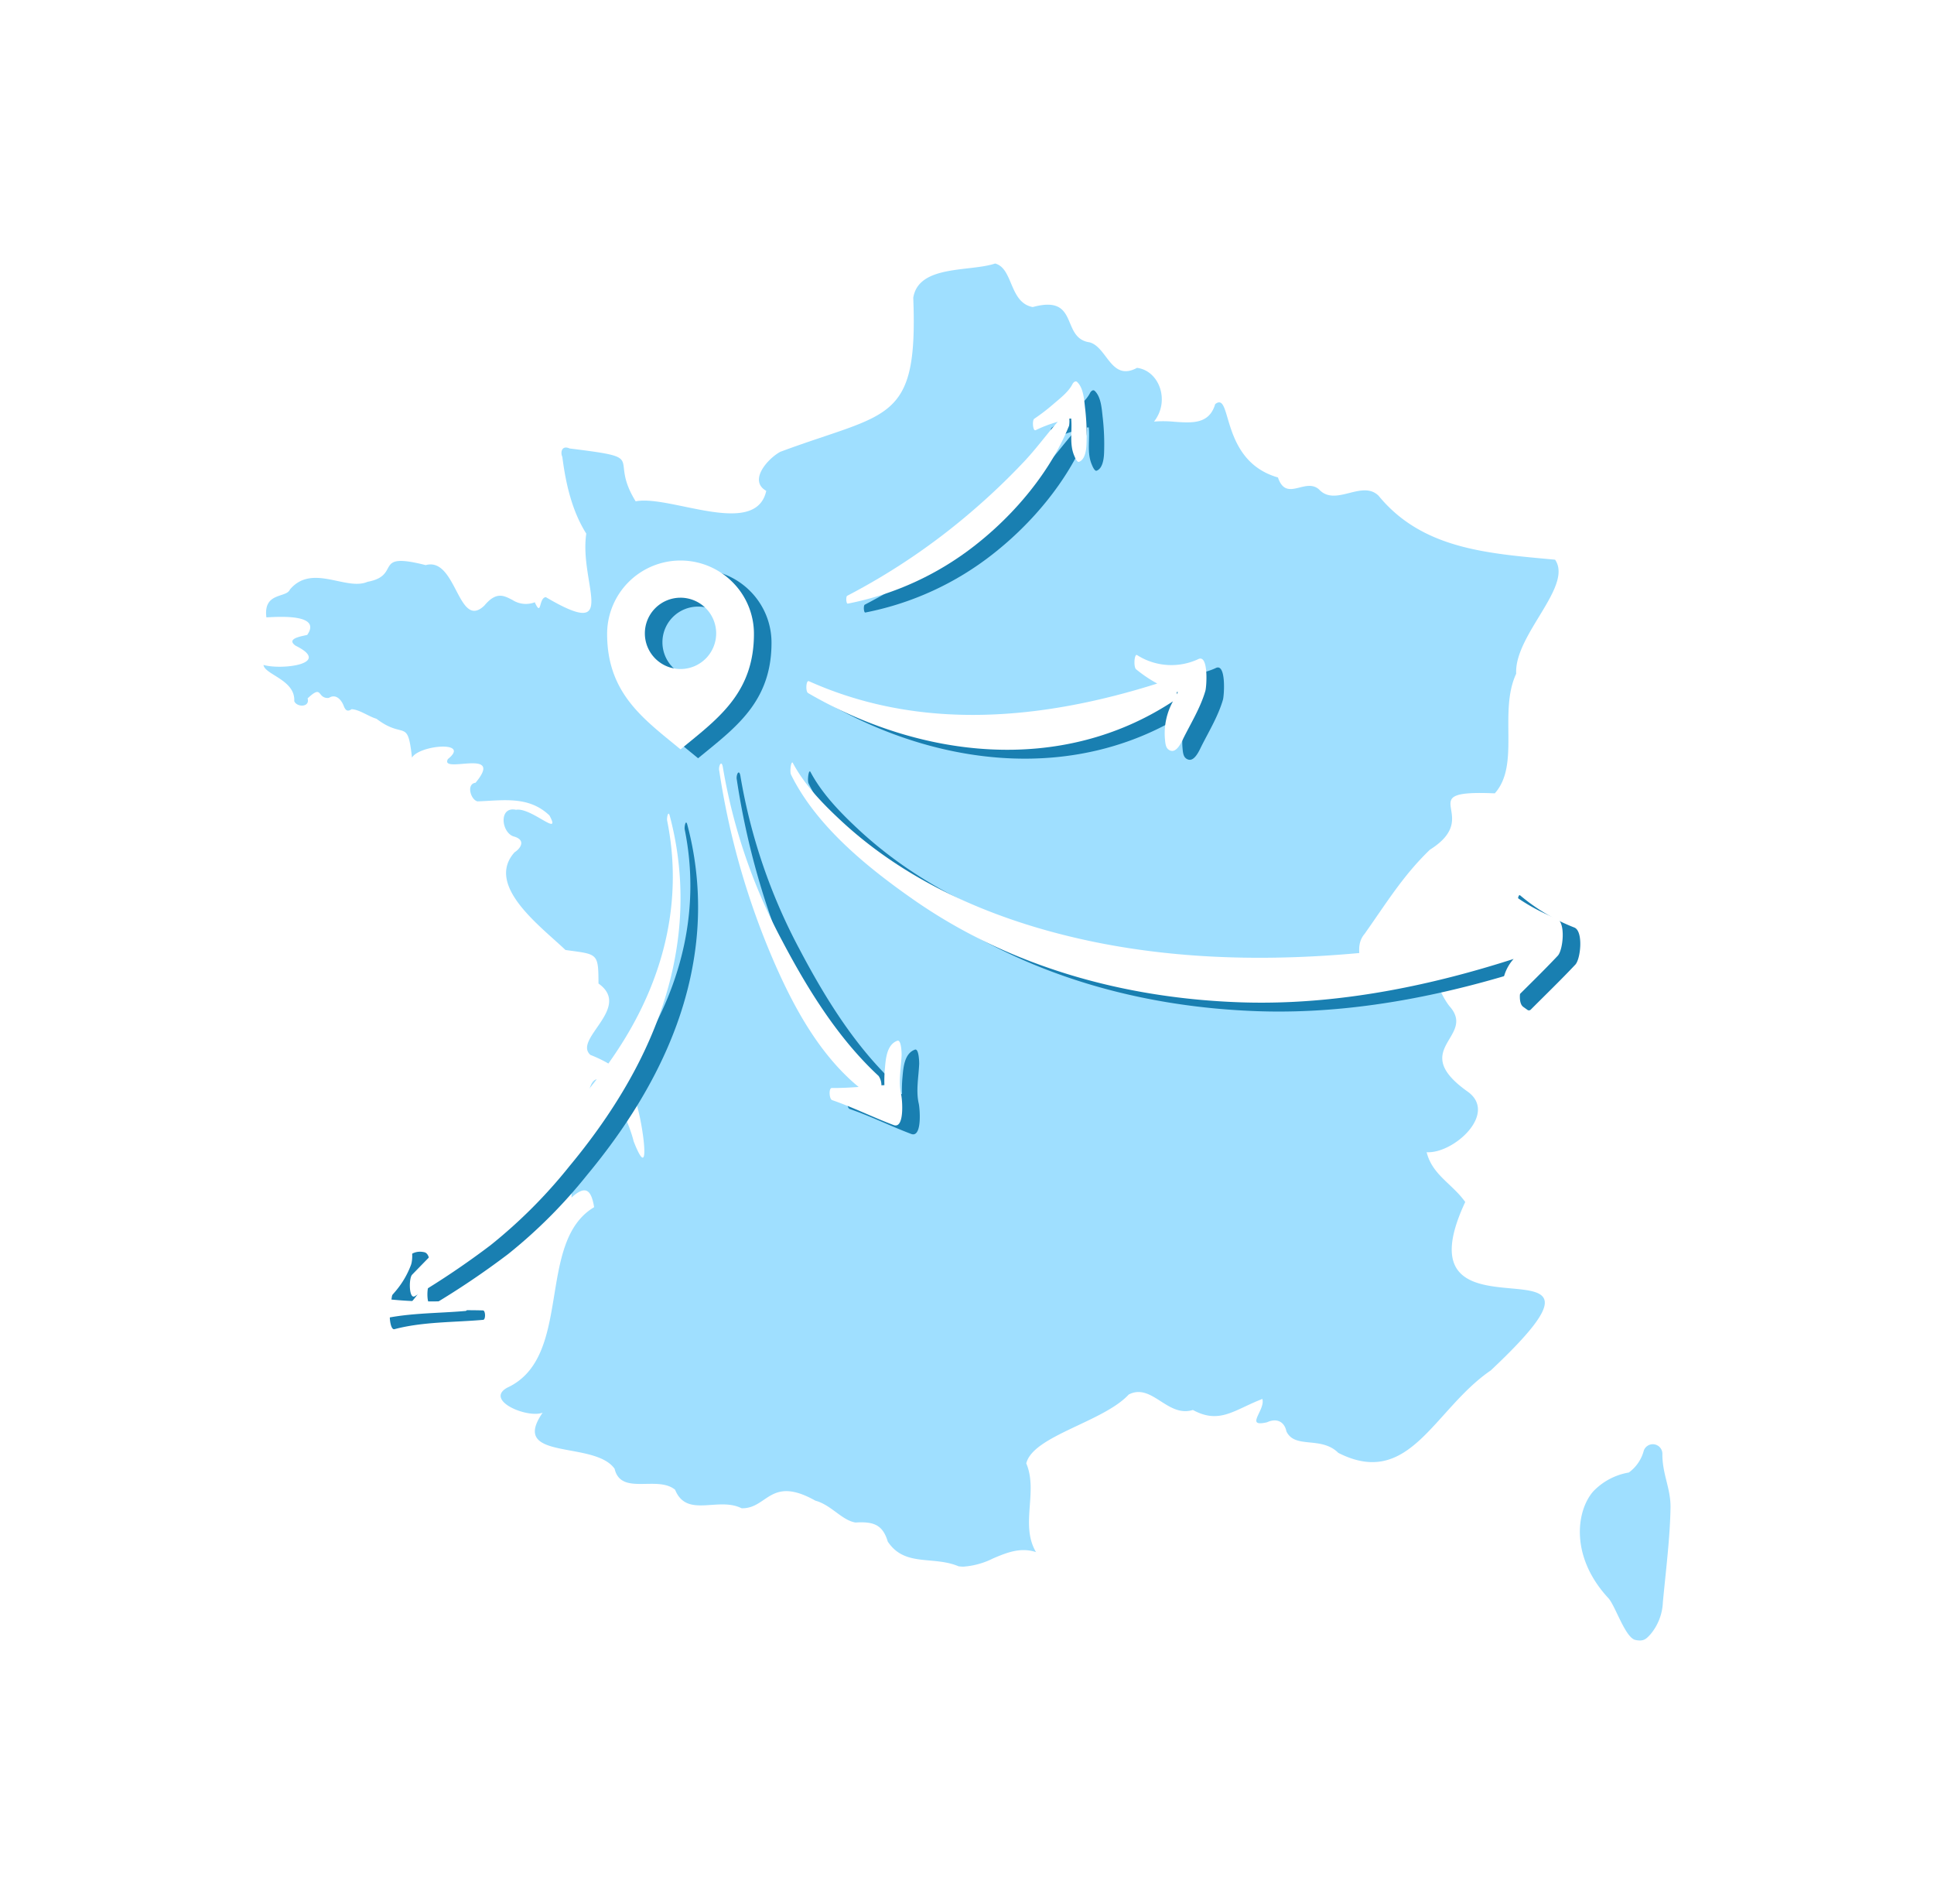 <svg xmlns="http://www.w3.org/2000/svg" xmlns:xlink="http://www.w3.org/1999/xlink" width="440.415" height="433.538" viewBox="0 0 440.415 433.538">
  <defs>
    <filter id="Union_6" x="0" y="0" width="440.415" height="433.538" filterUnits="userSpaceOnUse">
      <feOffset dy="15" input="SourceAlpha"/>
      <feGaussianBlur stdDeviation="20" result="blur"/>
      <feFlood flood-color="#2f82aa" flood-opacity="0.667"/>
      <feComposite operator="in" in2="blur"/>
      <feComposite in="SourceGraphic"/>
    </filter>
  </defs>
  <g id="Calque_1-2" transform="translate(59.951 45.03)">
    <g transform="matrix(1, 0, 0, 1, -59.95, -45.03)" filter="url(#Union_6)">
      <path id="Union_6-2" data-name="Union 6" d="M132.483-6435.276c-2.322-.456-4.576-7.794-6.182-9.534-8.719-9.407-7.324-19.8-3.464-24.264a14.539,14.539,0,0,1,8.13-4.329,9.008,9.008,0,0,0,3.411-4.988,2.179,2.179,0,0,1,4.234.747v.007c-.046,4.539,1.9,7.838,1.851,12.125-.083,6.54-1.03,14.2-1.739,21.6a12.109,12.109,0,0,1-2.83,7.353c-.8.865-1.308,1.4-2.412,1.4A5.2,5.2,0,0,1,132.483-6435.276Zm-154.145-16.776c-5.838-2.456-12.244.217-16.126-5.63-1.179-3.979-3.411-4.568-7.354-4.337-3.15-.537-5.494-3.994-9.131-4.979-6.531-3.666-9.153-1.941-11.7-.217-1.477,1-2.927,2-5.1,1.949-2.146-1.079-4.571-.921-6.88-.764-3.464.235-6.663.473-8.262-3.455-1.731-1.419-4.219-1.377-6.619-1.333-3.242.059-6.323.119-7.154-3.43-4.563-6.54-24.084-1.7-16.388-12.781-3.523,1.336-13.267-2.793-8.084-5.689,15.155-6.958,6.456-33.178,19.806-41.106-.694-4.241-2.105-4.942-5.152-2.195,0-7.153,2.883-14.737,3.606-22.091,1.546-13.035,9.251,3.792,10.542,9.28,4.167,10.66,2.039-4.539.591-8.623-.591-5.987-5.31-9-10.43-11.043-4.055-3.575,9.585-10.765,1.836-16.252-.022-7.054-.18-6.621-7.518-7.637-5.51-5.286-18.389-14.669-11.593-22.248,1.426-.91,2.583-2.77-.037-3.561-2.988-.716-3.68-6.988.366-6.114,1.34-.237,3.2.671,4.822,1.581,2.583,1.448,4.546,2.9,2.784-.3-4.725-4.509-10.548-3.4-16.38-3.2-1.582-.381-2.574-3.994-.447-4.232,4.036-4.841.368-4.58-2.866-4.319-2.209.18-4.212.357-3.421-1.087,5.3-4.232-6.524-3.194-8.182-.32-1.008-9.183-1.717-4.009-8.084-8.848-1.912-.574-3.794-2.06-5.652-2.187-.97.664-1.389.23-1.755-.6-.523-1.5-1.822-2.994-3.42-1.978a1.871,1.871,0,0,1-1.792-.661c-.6-.687-.781-1.375-3.069.788.6,2.038-2.419,2.09-3.039.627.291-4.846-6.7-6.018-7.01-8.25,4.046,1.2,15.784-.2,7.325-4.375-2.337-1.641,1.448-2.158,2.642-2.463,3.2-4.613-5.615-4.212-9.3-3.987-.738-5.832,4.554-4.346,5.361-6.353,3-3.55,6.937-2.759,10.662-1.968,2.563.542,5.024,1.086,7.01.22,7.9-1.463.91-6.936,13.243-3.8,3.2-.895,5.008,2.113,6.6,5.122,1.9,3.6,3.486,7.2,6.744,4.107,2.744-3.284,4.426-2.3,6.382-1.314a5.64,5.64,0,0,0,5.115.545c1.6,3.5.852-1.054,2.524-1.166,17.052,10.057,7.518-3.106,9.205-14.467-3.255-5.152-4.681-11.387-5.45-17.449-.515-1.157-.075-2.725,1.651-1.941,18.448,2.292,8.645,1.658,15.043,12.035,2.779-.548,7.047.37,11.5,1.288,8.045,1.66,16.693,3.318,18.241-3.669-4.136-2.353.373-7.362,3.194-8.892,24.615-9.161,31.394-6.368,30.282-35.075,1.209-7.569,12.864-5.86,18.649-7.8,4.151,1.1,3.166,8.892,8.555,9.915,10.752-2.942,6.287,7.107,12.975,8.034,4.017,1.126,4.854,9.01,10.78,5.808,5.084.65,7.564,7.556,3.875,12.222l-.053.015a25.8,25.8,0,0,1,4.7.042c4.067.281,7.92.564,9.276-4.022,3.95-3.113.955,12.9,14.29,16.7,1.1,3.268,2.978,2.773,4.974,2.278,1.48-.368,3.028-.735,4.371.438,1.917,2.073,4.407,1.448,6.893.822,2.4-.6,4.8-1.208,6.673.62,10.033,12.266,25.106,13.155,40.195,14.566,4.173,6.055-9.332,17.164-8.855,25.966-4.061,8.688.964,20.724-4.874,27.241-19.576-.852-2.248,4.949-14.767,12.827-6.136,5.9-9.93,12.184-14.9,19.194-3.509,4.136,2.209,10.213-2.7,13.392-3.33,3.794,4.287.479,5.459-1.014.224-2.4-1.33-5.2,2.187-6.309,11.087-5,9.608,4.107,14.364,10.326,6.368,7.039-9.459,9.72,4.031,19.395,7.249,4.951-3.016,14.283-9.19,13.9,1.284,5.181,5.838,7.181,8.787,11.339-16.842,36.015,42.742,3.665,5.816,38.35-13.013,8.894-18.455,27.035-34.716,18.776-3.934-3.911-9.884-.828-11.819-4.89-.462-2.254-2.239-3.083-4.382-2.09-5.293,1.255-.344-2.747-1.1-5.3-6.445,2.493-9.713,5.83-15.821,2.508-2.779.867-5.034-.521-7.205-1.909-2.369-1.512-4.641-3.026-7.39-1.616-5.853,6.3-21.786,9.385-23.346,15.686,2.747,6.436-1.448,14.021,2.217,20.2-3.586-1.16-6.687.136-9.754,1.431a17.766,17.766,0,0,1-6.8,1.884A8.58,8.58,0,0,1-21.662-6452.052Z" transform="translate(239.95 6793.7)" fill="#9fdfff"/>
    </g>
    <g id="Groupe_787" data-name="Groupe 787" transform="translate(4 2.024)">
      <path id="Exclusion_1" data-name="Exclusion 1" d="M16.714,43h0c-.562-.463-1.133-.929-1.685-1.379l-.064-.052C7.269,35.293,0,29.368,0,16.716A16.715,16.715,0,0,1,28.534,4.9a16.607,16.607,0,0,1,4.9,11.82c0,12.651-7.273,18.58-14.973,24.857l-.043.035c-.557.455-1.133.923-1.7,1.391Zm0-34.529a8.12,8.12,0,1,0,8.12,8.119A8.129,8.129,0,0,0,16.714,8.47Z" transform="translate(78.304 82.598)" fill="#197fb1"/>
      <g id="Groupe_691" data-name="Groupe 691" transform="translate(24.821 41.811)">
        <path id="Union_2" data-name="Union 2" d="M39.748,82.307c-4.711-1.777-9.265-4.053-14.013-5.681h.007c-.658-.223-.807-2.755-.068-2.755,2.035.02,4.073-.092,6.114-.236C22.853,66.27,16.964,55.4,12.438,44.971A174.455,174.455,0,0,1,.031,1.542L.022,1.55C-.134.49.583-.928.867.833A129.145,129.145,0,0,0,14.335,40.283c5.839,11.079,12.759,22.285,22,30.848a3.733,3.733,0,0,1,.639,2.131l.681-.04a31.107,31.107,0,0,1,.113-3.8c.2-2.219.418-5.429,2.836-6.309.933-.337.979,3.008.972,3.225-.127,3-.777,6.114-.1,9.063.243,1.045.742,7-1.266,7A1.329,1.329,0,0,1,39.748,82.307Z" transform="translate(78.972 87.027)" fill="#197fb1"/>
        <path id="Union_4" data-name="Union 4" d="M82.327,21.431c-.581-.515-.62-1.738-.686-2.44a15.1,15.1,0,0,1,1.841-8.422C57.882,27.39,25.894,23.535.383,8.681c-.6-.343-.469-2.993.187-2.7,25.6,11.483,53.34,8.755,79.335.537a30.661,30.661,0,0,1-4.8-3.232H75.1c-.643-.522-.425-3.644.209-3.248a14.5,14.5,0,0,0,13.979.9L89.3.931a.036.036,0,0,1,0,0c2.306-1.026,1.86,6.238,1.561,7.26-1.069,3.666-3.114,7.055-4.839,10.459-.458.912-1.415,3.211-2.717,3.211A1.477,1.477,0,0,1,82.327,21.431ZM84.333,8.974l.01-.018c.086-.154.172-.311.258-.472l-.232-.072C84.364,8.606,84.352,8.795,84.333,8.974Z" transform="translate(98.857 62.285)" fill="#197fb1"/>
        <path id="Union_5" data-name="Union 5" d="M.21,48.822A148.975,148.975,0,0,0,28.474,29.7,153.416,153.416,0,0,0,40.531,18.22c2.7-2.862,5.029-6.08,7.629-9.034-.175.059-.334.11-.47.15a29.743,29.743,0,0,0-4.584,1.783v-.007c-.62.3-.821-2.255-.3-2.6a45.288,45.288,0,0,0,4.263-3.263c1.516-1.314,3.516-2.808,4.434-4.628.172-.344.658-.874,1.083-.471,1.5,1.434,1.591,4.286,1.829,6.227a53.57,53.57,0,0,1,.292,7.8c-.031,1.263-.277,3.525-1.606,4.1l-.068.031c-.515.224-1.059-1.241-1.12-1.375-.984-2.291-.6-4.786-.634-7.189-.006-.429-.028-.855-.06-1.279a3.625,3.625,0,0,0-.435.024,6.119,6.119,0,0,1-.057,1.629C46.437,20.662,38.284,30.322,29.37,37.3A68.1,68.1,0,0,1,.336,50.607l-.023,0C-.042,50.609-.121,48.99.21,48.822ZM52.044,8.641Z" transform="translate(107.947)" fill="#197fb1"/>
        <path id="Union_1" data-name="Union 1" d="M0,112.756c.112-4.292,1.628-16.342,7.86-14.916,1.562.359,1.382,3.965.911,5.039a20.214,20.214,0,0,1-3.487,5.883c-.493.574-1.021,1.179-1.515,1.817a89.589,89.589,0,0,0,11.581.463c1.978-.005,3.943-.011,5.866.049.59.015.636,2.092.053,2.143-6.616.59-13.767.41-20.21,2.128a.4.4,0,0,1-.1.013C.2,115.376-.007,113.128,0,112.756Zm9.078-7.778C14.671,99.215,20.337,93.51,25.92,87.732,37.134,76.138,48.8,65.379,57.344,51.515c9.362-15.215,13.385-32.3,9.8-49.975h.007c-.112-.532.238-2.4.588-1.076a73.076,73.076,0,0,1,1.5,30.6c-2.95,18.456-12.535,34.985-24.324,49.192a114.884,114.884,0,0,1-18.007,18.03A187.062,187.062,0,0,1,9.719,109.867a.592.592,0,0,1-.3.1C8.324,109.963,8.348,105.728,9.078,104.978Z" transform="translate(0 98.43)" fill="#197fb1"/>
        <path id="Union_3" data-name="Union 3" d="M102.747,54.622c-26.6-.866-52.723-8.042-74.694-23.368C17.577,23.946,5.893,14.509.116,2.735V2.728c-.3-.619.029-3.367.447-2.59C3.191,5.073,7.3,9.327,11.352,13.1c14.789,13.819,33.692,22.151,53.223,26.75C98.134,47.756,133.738,44.5,167.2,37.7c-1.894-2.023-3.688-4.14-5.4-6.29-.418-.515-.209-3.673.374-3.166a43.931,43.931,0,0,0,12.355,7.323c2.06.868,1.426,7.138.209,8.438-3.292,3.5-6.764,6.846-10.153,10.25a.588.588,0,0,1-.8.022l-.895-.642c-1.12-.8-.792-3.345-.517-4.436a9.968,9.968,0,0,1,2.309-4.463c-18.485,5.949-37.972,9.957-57.421,9.956Q105,54.694,102.747,54.622ZM173.939,44.029Z" transform="translate(95.229 86.775)" fill="#197fb1"/>
      </g>
    </g>
    <g id="Groupe_786" data-name="Groupe 786">
      <path id="Exclusion_1-2" data-name="Exclusion 1" d="M16.714,43h0c-.562-.463-1.133-.929-1.685-1.379l-.064-.052C7.269,35.293,0,29.368,0,16.716A16.715,16.715,0,0,1,28.534,4.9a16.607,16.607,0,0,1,4.9,11.82c0,12.651-7.273,18.58-14.973,24.857l-.043.035c-.557.455-1.133.923-1.7,1.391Zm0-34.529a8.12,8.12,0,1,0,8.12,8.119A8.129,8.129,0,0,0,16.714,8.47Z" transform="translate(78.304 82.598)" fill="#fff"/>
      <g id="Groupe_691-2" data-name="Groupe 691" transform="translate(24.821 41.811)">
        <path id="Union_2-2" data-name="Union 2" d="M39.748,82.307c-4.711-1.777-9.265-4.053-14.013-5.681h.007c-.658-.223-.807-2.755-.068-2.755,2.035.02,4.073-.092,6.114-.236C22.853,66.27,16.964,55.4,12.438,44.971A174.455,174.455,0,0,1,.031,1.542L.022,1.55C-.134.49.583-.928.867.833A129.145,129.145,0,0,0,14.335,40.283c5.839,11.079,12.759,22.285,22,30.848a3.733,3.733,0,0,1,.639,2.131l.681-.04a31.107,31.107,0,0,1,.113-3.8c.2-2.219.418-5.429,2.836-6.309.933-.337.979,3.008.972,3.225-.127,3-.777,6.114-.1,9.063.243,1.045.742,7-1.266,7A1.329,1.329,0,0,1,39.748,82.307Z" transform="translate(78.972 87.027)" fill="#fff"/>
        <path id="Union_4-2" data-name="Union 4" d="M82.327,21.431c-.581-.515-.62-1.738-.686-2.44a15.1,15.1,0,0,1,1.841-8.422C57.882,27.39,25.894,23.535.383,8.681c-.6-.343-.469-2.993.187-2.7,25.6,11.483,53.34,8.755,79.335.537a30.661,30.661,0,0,1-4.8-3.232H75.1c-.643-.522-.425-3.644.209-3.248a14.5,14.5,0,0,0,13.979.9L89.3.931a.036.036,0,0,1,0,0c2.306-1.026,1.86,6.238,1.561,7.26-1.069,3.666-3.114,7.055-4.839,10.459-.458.912-1.415,3.211-2.717,3.211A1.477,1.477,0,0,1,82.327,21.431ZM84.333,8.974l.01-.018c.086-.154.172-.311.258-.472l-.232-.072C84.364,8.606,84.352,8.795,84.333,8.974Z" transform="translate(98.857 62.285)" fill="#fff"/>
        <path id="Union_5-2" data-name="Union 5" d="M.21,48.822A148.975,148.975,0,0,0,28.474,29.7,153.416,153.416,0,0,0,40.531,18.22c2.7-2.862,5.029-6.08,7.629-9.034-.175.059-.334.11-.47.15a29.743,29.743,0,0,0-4.584,1.783v-.007c-.62.3-.821-2.255-.3-2.6a45.288,45.288,0,0,0,4.263-3.263c1.516-1.314,3.516-2.808,4.434-4.628.172-.344.658-.874,1.083-.471,1.5,1.434,1.591,4.286,1.829,6.227a53.57,53.57,0,0,1,.292,7.8c-.031,1.263-.277,3.525-1.606,4.1l-.068.031c-.515.224-1.059-1.241-1.12-1.375-.984-2.291-.6-4.786-.634-7.189-.006-.429-.028-.855-.06-1.279a3.625,3.625,0,0,0-.435.024,6.119,6.119,0,0,1-.057,1.629C46.437,20.662,38.284,30.322,29.37,37.3A68.1,68.1,0,0,1,.336,50.607l-.023,0C-.042,50.609-.121,48.99.21,48.822ZM52.044,8.641Z" transform="translate(107.947)" fill="#fff"/>
        <path id="Union_1-2" data-name="Union 1" d="M0,112.756c.112-4.292,1.628-16.342,7.86-14.916,1.562.359,1.382,3.965.911,5.039a20.214,20.214,0,0,1-3.487,5.883c-.493.574-1.021,1.179-1.515,1.817a89.589,89.589,0,0,0,11.581.463c1.978-.005,3.943-.011,5.866.049.59.015.636,2.092.053,2.143-6.616.59-13.767.41-20.21,2.128a.4.4,0,0,1-.1.013C.2,115.376-.007,113.128,0,112.756Zm9.078-7.778C14.671,99.215,20.337,93.51,25.92,87.732,37.134,76.138,48.8,65.379,57.344,51.515c9.362-15.215,13.385-32.3,9.8-49.975h.007c-.112-.532.238-2.4.588-1.076a73.076,73.076,0,0,1,1.5,30.6c-2.95,18.456-12.535,34.985-24.324,49.192a114.884,114.884,0,0,1-18.007,18.03A187.062,187.062,0,0,1,9.719,109.867a.592.592,0,0,1-.3.1C8.324,109.963,8.348,105.728,9.078,104.978Z" transform="translate(0 98.43)" fill="#fff"/>
        <path id="Union_3-2" data-name="Union 3" d="M102.747,54.622c-26.6-.866-52.723-8.042-74.694-23.368C17.577,23.946,5.893,14.509.116,2.735V2.728c-.3-.619.029-3.367.447-2.59C3.191,5.073,7.3,9.327,11.352,13.1c14.789,13.819,33.692,22.151,53.223,26.75C98.134,47.756,133.738,44.5,167.2,37.7c-1.894-2.023-3.688-4.14-5.4-6.29-.418-.515-.209-3.673.374-3.166a43.931,43.931,0,0,0,12.355,7.323c2.06.868,1.426,7.138.209,8.438-3.292,3.5-6.764,6.846-10.153,10.25a.588.588,0,0,1-.8.022l-.895-.642c-1.12-.8-.792-3.345-.517-4.436a9.968,9.968,0,0,1,2.309-4.463c-18.485,5.949-37.972,9.957-57.421,9.956Q105,54.694,102.747,54.622ZM173.939,44.029Z" transform="translate(95.229 86.775)" fill="#fff"/>
      </g>
    </g>
  </g>
</svg>
